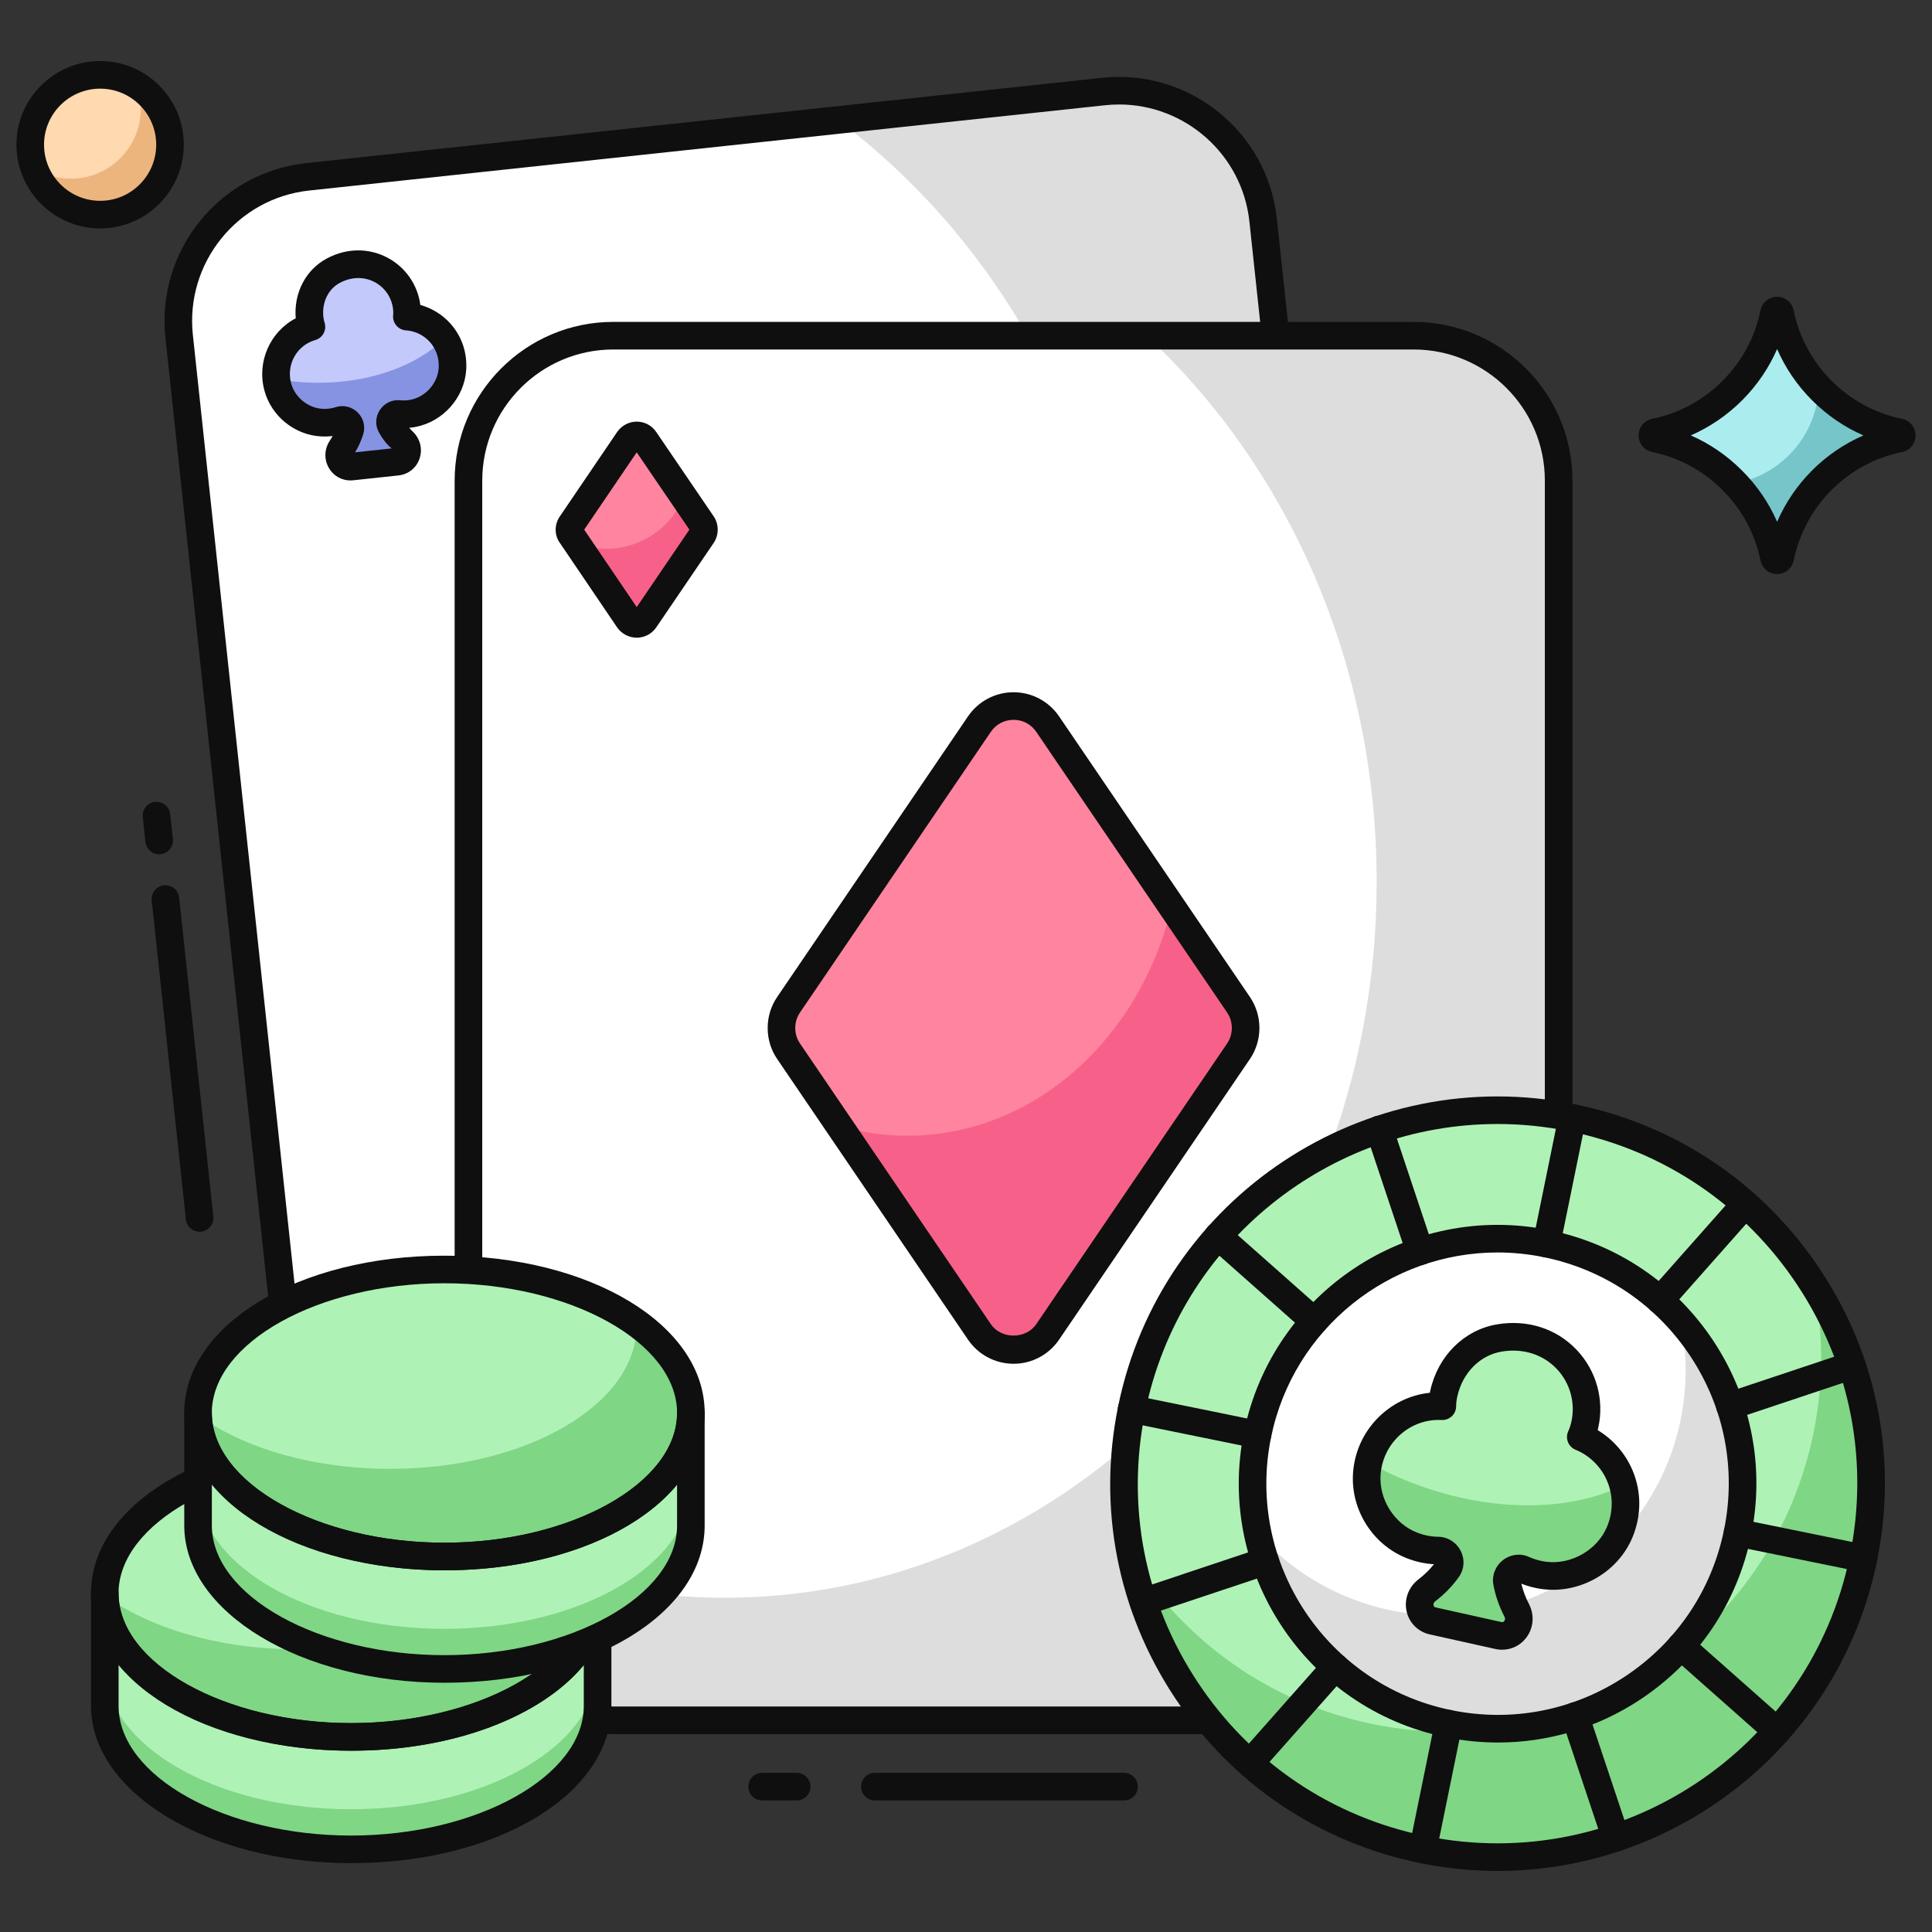 <svg id="Layer_1" enable-background="new 0 0 105 105" viewBox="0 0 105 105" xmlns="http://www.w3.org/2000/svg"><rect x="0" y="0" width="105" height="105" fill="#333333" stroke="none"/><g><g><g><g><g><path d="m68.648 11.96 6.341 59.171c.462 4.315-2.671 8.201-6.996 8.665l-43.252 4.635c-4.315.462-8.201-2.672-8.665-6.996l-6.339-59.152c-.463-4.325 2.67-8.211 6.986-8.674l43.252-4.635c4.325-.463 8.211 2.671 8.674 6.986z" fill="#fff"/></g><g><path d="m68.648 11.96 6.341 59.171c.462 4.315-2.671 8.201-6.996 8.665l-43.252 4.635c-4.315.462-8.201-2.672-8.665-6.996l-.204-1.899c4.471 1.552 9.272 2.154 14.184 1.628 19.459-2.085 33.372-21.096 31.081-42.474-1.267-11.822-7.224-21.895-15.6-28.168l14.437-1.547c4.325-.463 8.211 2.671 8.674 6.986z" fill="#ddd"/></g><g><path d="m8.649 46.429c-.378 0-.704-.285-.745-.67l-.145-1.354c-.044-.412.254-.781.666-.826.415-.041.782.254.826.666l.145 1.354c.044.412-.254.781-.666.826-.027.003-.054.004-.081.004z" fill="#0f0f0f"/></g><g><path d="m10.847 66.943c-.378 0-.704-.285-.745-.67l-1.857-17.331c-.044-.412.254-.781.666-.826.415-.043.782.254.826.666l1.857 17.331c.044.412-.254.781-.666.825-.027.003-.054.004-.081.004z" fill="#0f0f0f"/></g><g><path d="m23.889 85.227c-1.959 0-3.847-.665-5.396-1.915-1.794-1.448-2.917-3.507-3.163-5.797l-6.339-59.151c-.507-4.731 2.925-8.993 7.651-9.5l43.252-4.635c4.728-.506 8.993 2.925 9.5 7.652l6.341 59.171c.245 2.287-.417 4.534-1.865 6.328-1.448 1.794-3.507 2.917-5.797 3.163l-43.252 4.635c-.312.033-.623.05-.932.05zm36.931-79.548c-.253 0-.508.014-.766.041l-43.252 4.635c-3.904.419-6.739 3.939-6.32 7.848l6.339 59.151c.203 1.892 1.131 3.593 2.613 4.79 1.482 1.196 3.339 1.743 5.226 1.541l43.252-4.635c1.892-.203 3.593-1.131 4.79-2.614 1.196-1.482 1.743-3.338 1.541-5.226l-6.341-59.171c-.391-3.646-3.489-6.361-7.083-6.361z" fill="#0f0f0f"/></g><g><path d="m55.043 44.103c.412 3.849-2.369 7.297-6.217 7.709-1.208.129-2.369-.054-3.41-.502.427 1.746 1.342 3.258 2.713 4.549 1.003.943.363 2.644-1.002 2.79l-6.467.693c-1.366.146-2.351-1.381-1.571-2.514 1.066-1.552 1.64-3.224 1.688-5.021-.923.658-2.03 1.085-3.237 1.214-3.837.411-7.286-2.37-7.698-6.218-.369-3.442 1.819-6.565 5.033-7.468-.134-.397-.211-.799-.257-1.228-.411-3.837 2.37-7.286 6.207-7.697 3.848-.412 7.297 2.369 7.708 6.206.046.429.056.838.009 1.255 3.332.202 6.132 2.79 6.501 6.232z" fill="#c3c9fb"/></g><g><path d="m55.041 44.103c.412 3.848-2.366 7.294-6.214 7.706-1.203.129-2.369-.048-3.412-.499.428 1.744 1.344 3.255 2.72 4.546.997.949.364 2.646-1.008 2.793l-6.463.693c-1.372.147-2.35-1.378-1.577-2.516 1.071-1.553 1.646-3.224 1.695-5.019-.925.662-2.036 1.083-3.239 1.212-3.838.411-7.283-2.367-7.696-6.215-.036-.338-.052-.668-.036-.992 3.047 1.222 6.837 1.762 10.873 1.329 5.688-.61 10.51-2.997 13.23-6.155.609.9 1.005 1.964 1.129 3.117z" fill="#8693e2"/></g><g><path d="m40.477 60.102c-.849 0-1.627-.441-2.074-1.192-.474-.796-.447-1.756.07-2.508.704-1.024 1.171-2.105 1.398-3.227-.707.307-1.467.508-2.25.592-2.058.221-4.075-.374-5.685-1.674-1.61-1.3-2.619-3.15-2.839-5.21-.378-3.522 1.644-6.789 4.875-8.037-.042-.209-.075-.428-.099-.659-.455-4.245 2.628-8.068 6.873-8.523 4.256-.455 8.079 2.627 8.534 6.872.025.231.039.452.042.666 3.422.535 6.09 3.299 6.467 6.821v0c.455 4.251-2.632 8.079-6.882 8.535-.779.083-1.561.048-2.313-.102.459 1.048 1.146 2.006 2.051 2.858.664.624.894 1.557.599 2.435-.307.914-1.087 1.545-2.036 1.647l-6.466.693c-.089.009-.177.014-.264.014zm.301-9.045c.121 0 .242.029.352.088.251.134.405.398.397.682-.05 1.916-.663 3.741-1.819 5.426-.265.385-.1.75-.017.89.148.25.46.497.89.454l6.466-.693c.429-.046.681-.357.773-.632.052-.154.135-.546-.205-.865-1.488-1.401-2.473-3.055-2.928-4.917-.067-.276.027-.567.244-.751.216-.184.519-.229.781-.116.952.409 1.975.559 3.034.445 3.428-.367 5.918-3.455 5.551-6.884v0c-.326-3.04-2.766-5.38-5.801-5.564-.205-.012-.396-.108-.528-.266s-.194-.362-.172-.566c.038-.336.035-.684-.009-1.092-.368-3.422-3.46-5.909-6.883-5.54-3.422.366-5.908 3.449-5.542 6.871.044.409.115.749.223 1.069.065.195.048.408-.048.59-.096.182-.262.316-.46.372-2.928.823-4.816 3.626-4.49 6.666.178 1.662.991 3.155 2.29 4.203 1.299 1.048 2.928 1.526 4.583 1.349 1.053-.113 2.05-.486 2.882-1.079.13-.093.282-.139.436-.139z" fill="#0f0f0f"/></g><g><g><path d="m24.587 20.051c-.08 1.17-.98 2.19-2.14 2.41-.27.05-.53.06-.78.04-.34-.04-.58.34-.42.63.17.32.4.6.67.87.39.38.2 1.03-.34 1.09l-2.46.27c-.54.05-.87-.55-.56-1 .21-.32.37-.65.47-.99.1-.33-.23-.63-.55-.53-.31.1-.64.15-.98.13-1.11-.06-2.11-.86-2.4-1.94-.4-1.47.47-2.89 1.83-3.27-.05-.15-.08-.3-.1-.46-.11-1.05.36-2.09 1.28-2.59 1.84-.98 3.81.21 4 2.02.02.16.02.32 0 .48 1.42.08 2.58 1.3 2.48 2.84z" fill="#c3c9fb"/></g><g><path d="m24.587 20.051c-.08 1.17-.98 2.19-2.14 2.41-.27.05-.53.06-.78.04-.34-.04-.58.34-.42.63.17.32.4.6.67.87.39.38.2 1.03-.34 1.09l-2.46.27c-.54.05-.87-.55-.56-1 .21-.32.37-.65.47-.99.1-.33-.23-.63-.55-.53-.31.1-.64.15-.98.13-1.11-.06-2.11-.86-2.4-1.94-.04-.15-.07-.3-.09-.45.73.15 1.51.22 2.31.22 2.87 0 5.39-.96 6.84-2.41.3.46.47 1.03.43 1.66z" fill="#8693e2"/></g><g><path d="m19.047 26.111c-.476 0-.911-.242-1.16-.654-.284-.47-.268-1.051.042-1.514.055-.081.104-.164.15-.247-.203.025-.409.033-.617.023-1.438-.07-2.708-1.092-3.089-2.485-.432-1.578.314-3.21 1.7-3.936-.117-1.366.539-2.635 1.686-3.248 1.07-.573 2.272-.589 3.299-.046.98.519 1.644 1.475 1.786 2.569.632.175 1.212.533 1.651 1.031.604.685.902 1.572.842 2.498-.099 1.508-1.252 2.811-2.744 3.098-.118.023-.235.04-.354.05.062.072.128.142.199.209.401.387.54.951.362 1.471-.173.503-.612.852-1.146.909l-2.454.263c-.051.006-.102.008-.152.008zm-.443-4.038c.305 0 .604.119.832.341.314.306.432.754.309 1.169-.102.343-.252.678-.446 1l1.986-.213c-.272-.221-.509-.537-.694-.873-.211-.381-.189-.848.056-1.218.244-.369.662-.569 1.094-.525.185.02.377.01.569-.026.819-.158 1.477-.899 1.531-1.724.035-.524-.132-1.024-.47-1.408-.332-.377-.807-.61-1.304-.641-.205-.012-.396-.108-.528-.266s-.194-.362-.172-.566c.011-.094.009-.193-.003-.312-.068-.631-.443-1.184-1.005-1.481-.578-.305-1.268-.29-1.891.043-.627.335-.979 1.059-.894 1.844.013.121.033.218.062.305.066.195.049.408-.047.59-.096.182-.263.316-.46.372-.999.281-1.585 1.336-1.307 2.353.209.763.931 1.345 1.716 1.383.243.012.483-.019.707-.091.119-.039.241-.057.362-.057z" fill="#0f0f0f"/></g></g><g><g><path d="m69.661 69.39c.157 1.461-.899 2.77-2.36 2.926-.458.049-.899-.021-1.294-.19.162.663.51 1.237 1.03 1.727.381.358.138 1.003-.38 1.059l-2.455.263c-.518.056-.892-.524-.596-.954.405-.589.623-1.224.641-1.906-.35.25-.771.412-1.229.461-1.457.156-2.766-.899-2.922-2.36-.14-1.306.691-2.492 1.91-2.835-.051-.151-.08-.303-.098-.466-.156-1.456.9-2.766 2.356-2.922 1.461-.157 2.77.899 2.926 2.356.017.163.021.318.003.476 1.265.077 2.328 1.059 2.468 2.366z" fill="#8693e2"/></g><g><path d="m64.136 75.927c-.482 0-.939-.256-1.191-.679-.274-.46-.258-1.017.042-1.454.064-.094.122-.187.174-.282-.021.003-.043.005-.064.008-1.865.196-3.548-1.157-3.748-3.026-.152-1.421.584-2.748 1.805-3.381-.074-.876.189-1.732.743-2.419.571-.708 1.383-1.151 2.287-1.248 1.844-.196 3.503 1.116 3.742 2.942 1.327.36 2.328 1.5 2.48 2.921v0c.2 1.869-1.157 3.552-3.025 3.752-.02.002-.04.004-.061.006.071.081.147.161.23.238.386.363.52.904.35 1.411-.172.513-.629.882-1.164.94l-2.455.263c-.049.005-.097.008-.146.008zm.11-4.363c.121 0 .242.029.352.088.251.133.405.397.397.681-.019.726-.225 1.42-.615 2.067l1.937-.208c-.518-.549-.866-1.183-1.039-1.889-.067-.276.027-.567.244-.751.216-.184.519-.229.78-.117.287.124.596.168.919.134 1.045-.112 1.806-1.054 1.694-2.1-.1-.927-.843-1.641-1.768-1.697-.205-.012-.396-.108-.528-.266-.132-.157-.194-.362-.172-.566.011-.094.009-.193-.003-.313-.112-1.044-1.053-1.799-2.1-1.69-.505.054-.959.302-1.279.698-.32.396-.466.892-.412 1.397.013.121.033.219.063.307.065.195.048.408-.048.59-.096.182-.262.316-.46.372-.892.251-1.467 1.106-1.368 2.033.113 1.046 1.055 1.807 2.097 1.694.321-.034.623-.147.874-.326.129-.092.282-.139.435-.139z" fill="#0f0f0f"/></g></g></g><g><g><path d="m84.709 26.114v59.51c0 4.34-3.53 7.87-7.88 7.87h-43.5c-4.34 0-7.87-3.53-7.87-7.88v-59.49c0-4.35 3.53-7.88 7.87-7.88h43.5c4.35 0 7.88 3.53 7.88 7.87z" fill="#fff"/></g><g><path d="m84.709 26.114v59.51c0 4.34-3.53 7.87-7.88 7.87h-43.5c-4.34 0-7.87-3.53-7.87-7.88v-1.91c4.28 2.02 8.99 3.13 13.93 3.13 19.57 0 35.43-17.42 35.43-38.92 0-11.89-4.85-22.54-12.51-29.67h14.52c4.35 0 7.88 3.53 7.88 7.87z" fill="#ddd"/></g><g><path d="m79.499 83.254-3.11 4.58c-.22.32-.68.32-.89 0l-3.12-4.58c-.12-.18-.12-.42 0-.6l3.12-4.59c.21-.31.67-.31.89 0l3.11 4.59c.13.18.13.42 0 .6z" fill="#f76189"/></g><g><path d="m38.169 28.484c.12.18.12.42 0 .6l-3.12 4.59c-.21.31-.67.31-.89 0l-3.11-4.59c-.13-.18-.13-.42 0-.6l3.11-4.58c.22-.32.68-.32.89 0z" fill="#ff84a0"/></g><g><path d="m38.169 29.084-3.12 4.59c-.21.31-.67.31-.89 0l-2.79-4.12c.48.18 1.01.27 1.55.27 1.94 0 3.59-1.17 4.23-2.83l1.02 1.49c.12.18.12.42-0.0.6z" fill="#f76189"/></g><g><path d="m67.309 57.134-10.37 15.25c-.89 1.31-2.82 1.31-3.71 0l-10.37-15.25c-.52-.76-.52-1.77 0-2.53l10.37-15.25c.89-1.31 2.82-1.31 3.71 0l10.37 15.25c.52.76.52 1.77 0 2.53z" fill="#ff84a0"/></g><g><path d="m67.309 57.134-10.37 15.25c-.89 1.31-2.82 1.31-3.71 0l-7.6-11.18c1.18.34 2.41.52 3.68.52 6.88 0 12.66-5.29 14.37-12.46l3.63 5.34c.52.76.52 1.77 0 2.53z" fill="#f76189"/></g><g><path d="m76.829 94.244h-43.5c-4.753 0-8.62-3.871-8.62-8.63v-59.49c0-4.759 3.867-8.63 8.62-8.63h43.5c4.758 0 8.63 3.867 8.63 8.62v59.51c0 4.753-3.872 8.62-8.63 8.62zm-43.5-75.25c-3.926 0-7.12 3.198-7.12 7.13v59.49c0 3.931 3.194 7.13 7.12 7.13h43.5c3.932 0 7.13-3.194 7.13-7.12v-59.51c0-3.926-3.198-7.12-7.13-7.12h-43.5z" fill="#0f0f0f"/></g><g><path d="m75.94 88.824c-.005 0-.009 0-.014 0-.426-.005-.82-.221-1.055-.579l-3.112-4.569c-.291-.434-.291-1.01-.004-1.439l3.124-4.595c.234-.346.626-.556 1.047-.561.463.003.828.201 1.074.549l3.12 4.603c.304.42.306 1.008-.005 1.448l-3.105 4.573c-.246.358-.644.569-1.069.569zm.176-1.417.002.004c-0-.001-.001-.003-.002-.004zm-3.034-4.453 2.861 4.2 2.853-4.201-2.853-4.209zm5.801.128c.002.004.005.008.008.012z" fill="#0f0f0f"/></g><g><path d="m34.607 34.657c-.42 0-.816-.204-1.06-.548l-3.12-4.604c-.306-.423-.306-1.018.013-1.46l3.097-4.562c.247-.358.645-.569 1.069-.569h.014c.426.005.82.221 1.055.579l3.112 4.569c.001.002.002.004.004.006.287.428.287 1.005 0 1.433l-3.124 4.595c-.234.346-.626.556-1.047.561-.005-0-.01 0-.015 0zm-2.856-5.872 2.853 4.21 2.862-4.21-2.862-4.201zm-.077.113-.005.008c.002-.003.003-.005.005-.008zm-.018-.253.008.012c-.002-.004-.005-.008-.008-.012zm2.772-4.318c0.0.001.001.003.002.004z" fill="#0f0f0f"/></g><g><path d="m55.084 74.117c-.992 0-1.917-.49-2.475-1.311l-10.37-15.25c-.69-1.008-.69-2.365.001-3.375l10.369-15.248c.558-.821 1.483-1.311 2.475-1.311s1.917.49 2.475 1.311l10.37 15.25c.69 1.008.69 2.365-.001 3.375l-10.369 15.249c-.558.821-1.483 1.311-2.475 1.311zm0-34.995c-.502 0-.952.238-1.235.654l-10.37 15.25c-.345.505-.345 1.182-.001 1.685l10.371 15.252c.565.832 1.904.831 2.47 0l10.37-15.25c0-.001 0-.001.001-.002.344-.503.344-1.18 0-1.684l-10.371-15.252c-.283-.416-.732-.654-1.235-.654z" fill="#0f0f0f"/></g></g></g><g><g><g><circle cx="81.389" cy="80.634" fill="#aff2b6" r="20.295"/></g><g><path d="m101.275 84.696c-2.24 10.977-12.963 18.064-23.949 15.822-8.256-1.685-14.31-8.171-15.854-15.952 2.829 4.554 7.469 7.977 13.148 9.137 10.986 2.242 21.7-4.847 23.942-15.834.557-2.73.535-5.448.026-8.018 2.669 4.264 3.772 9.529 2.687 14.846z" fill="#7fd685"/></g><g><circle cx="81.389" cy="80.634" fill="#fff" r="13.314"/></g><g><path d="m94.431 83.299c-1.469 7.197-8.503 11.846-15.709 10.375-5.364-1.095-9.322-5.283-10.37-10.329 1.845 2.067 4.349 3.583 7.28 4.181 7.206 1.471 14.24-3.178 15.709-10.375.374-1.833.349-3.657-.007-5.371 2.691 3.035 3.97 7.243 3.097 11.519z" fill="#ddd"/></g><g><path d="m81.395 101.682c-1.391 0-2.801-.139-4.215-.427-5.508-1.124-10.249-4.326-13.348-9.015s-4.188-10.305-3.063-15.813c2.321-11.37 13.462-18.731 24.829-16.411 5.508 1.124 10.249 4.326 13.348 9.015s4.188 10.305 3.063 15.813c-2.032 9.956-10.825 16.839-20.614 16.839zm-.012-40.595c-9.092 0-17.257 6.392-19.145 15.638-1.044 5.115-.034 10.331 2.845 14.686s7.281 7.329 12.396 8.373c10.561 2.156 20.904-4.682 23.059-15.241l.735.15-.735-.15c1.044-5.115.034-10.331-2.845-14.686s-7.281-7.329-12.396-8.373c-1.313-.268-2.624-.397-3.915-.397z" fill="#0f0f0f"/></g><g><path d="m81.417 94.702c-.944 0-1.895-.095-2.841-.289-7.598-1.551-12.518-8.994-10.967-16.592 1.552-7.598 8.996-12.516 16.592-10.967 3.681.751 6.848 2.891 8.92 6.025 2.071 3.134 2.798 6.887 2.047 10.567-.751 3.681-2.891 6.848-6.024 8.92-2.328 1.539-4.998 2.336-7.726 2.336zm-.032-26.633c-5.844 0-11.093 4.109-12.307 10.052-1.385 6.788 3.01 13.437 9.797 14.822 3.287.671 6.641.021 9.44-1.829 2.799-1.85 4.711-4.68 5.382-7.968.671-3.288.022-6.641-1.829-9.44s-4.68-4.711-7.968-5.382c-.844-.172-1.687-.255-2.516-.255z" fill="#0f0f0f"/></g><g><g><path d="m84.052 68.339c-.05 0-.1-.005-.151-.015-.406-.083-.668-.479-.585-.885l1.396-6.84c.083-.406.477-.667.885-.585.406.083.668.479.585.885l-1.396 6.84c-.073.355-.385.6-.734.6z" fill="#0f0f0f"/></g><g><path d="m77.331 101.269c-.05 0-.1-.005-.151-.015-.406-.083-.668-.479-.585-.885l1.396-6.841c.083-.406.479-.667.885-.585.406.083.668.479.585.885l-1.396 6.841c-.072.355-.385.6-.734.6z" fill="#0f0f0f"/></g></g><g><g><path d="m77.172 68.756c-.314 0-.606-.198-.711-.513l-2.211-6.622c-.131-.393.081-.818.474-.949.392-.132.818.081.949.474l2.211 6.622c.131.393-.081.818-.474.949-.079.026-.159.039-.237.039z" fill="#0f0f0f"/></g><g><path d="m87.816 100.635c-.314 0-.606-.198-.711-.513l-2.211-6.622c-.131-.393.081-.818.474-.949.396-.131.818.081.949.474l2.211 6.622c.131.393-.081.818-.474.949-.079.026-.159.039-.238.039z" fill="#0f0f0f"/></g></g><g><g><path d="m71.422 72.556c-.177 0-.354-.062-.497-.188l-5.226-4.629c-.31-.275-.339-.749-.064-1.059.275-.31.749-.339 1.059-.064l5.226 4.629c.31.275.339.749.064 1.059-.148.167-.354.253-.562.253z" fill="#0f0f0f"/></g><g><path d="m96.58 94.841c-.177 0-.354-.062-.497-.188l-5.226-4.629c-.31-.275-.339-.749-.064-1.059.275-.31.749-.339 1.059-.064l5.226 4.629c.31.275.339.749.064 1.059-.148.167-.354.253-.562.253z" fill="#0f0f0f"/></g></g><g><g><path d="m68.345 78.722c-.05 0-.101-.005-.151-.015l-6.84-1.396c-.406-.083-.668-.479-.585-.885.083-.406.483-.667.885-.585l6.84 1.396c.406.083.668.479.585.885-.073.355-.385.6-.734.6z" fill="#0f0f0f"/></g><g><path d="m101.275 85.443c-.05 0-.101-.005-.151-.015l-6.841-1.396c-.406-.083-.668-.479-.585-.885.083-.406.483-.668.885-.585l6.841 1.396c.406.083.668.479.585.885-.073.355-.385.6-.734.6z" fill="#0f0f0f"/></g></g><g><g><path d="m62.138 87.812c-.314 0-.606-.198-.711-.513-.131-.393.081-.818.474-.949l6.622-2.211c.394-.132.818.081.949.474.131.393-.081.818-.474.949l-6.622 2.211c-.079.026-.159.039-.237.039z" fill="#0f0f0f"/></g><g><path d="m94.017 77.168c-.314 0-.606-.198-.711-.513-.131-.393.081-.818.474-.949l6.622-2.211c.392-.131.818.081.949.474.131.393-.081.818-.474.949l-6.622 2.211c-.079.026-.159.039-.237.039z" fill="#0f0f0f"/></g></g><g><g><path d="m67.931 96.576c-.177 0-.354-.062-.497-.188-.31-.275-.339-.749-.064-1.059l4.629-5.226c.275-.31.749-.339 1.059-.064.31.275.339.749.064 1.059l-4.629 5.226c-.148.167-.354.253-.562.253z" fill="#0f0f0f"/></g><g><path d="m90.216 71.418c-.177 0-.354-.062-.497-.188-.31-.275-.339-.749-.064-1.059l4.629-5.226c.275-.31.749-.339 1.059-.064.31.275.339.749.064 1.059l-4.629 5.226c-.148.167-.354.253-.562.253z" fill="#0f0f0f"/></g></g></g><g><g><g><g><path d="m88.033 83.252c-.665 1.6-2.407 2.603-4.135 2.362-.402-.058-.77-.166-1.111-.313-.457-.217-.973.202-.886.683.087.529.277 1.029.527 1.535.366.716-.207 1.536-.991 1.365l-3.571-.785c-.78-.185-.958-1.181-.311-1.665.445-.348.825-.735 1.126-1.163.296-.415-.024-.991-.519-1.002-.481-.006-.967-.093-1.433-.281-1.526-.608-2.547-2.201-2.443-3.85.135-2.247 2.024-3.824 4.107-3.713.001-.233.03-.457.078-.691.342-1.522 1.492-2.755 3.016-3.021 3.039-.502 5.235 2.095 4.645 4.719-.047.233-.123.457-.227.672 1.95.783 2.998 3.039 2.129 5.148z" fill="#aff2b6"/></g><g><path d="m88.033 83.252c-.665 1.6-2.407 2.603-4.135 2.362-.402-.058-.77-.166-1.111-.313-.457-.217-.973.202-.886.683.087.529.277 1.029.527 1.535.366.716-.207 1.536-.991 1.365l-3.571-.785c-.78-.185-.958-1.181-.311-1.665.445-.348.825-.735 1.126-1.163.296-.415-.024-.991-.519-1.002-.481-.006-.967-.093-1.433-.281-1.526-.608-2.547-2.201-2.443-3.85.015-.229.044-.453.086-.672.951.555 2.01 1.021 3.13 1.399 4.018 1.357 7.999 1.204 10.714-.141.203.787.171 1.665-.183 2.527z" fill="#7fd685"/></g><g><path d="m81.641 89.66c-.123 0-.248-.014-.373-.041l-3.561-.792c-.637-.142-1.12-.622-1.26-1.252-.146-.656.101-1.322.643-1.739.325-.249.607-.525.842-.823-.5-.029-.996-.139-1.477-.328-1.837-.722-3.04-2.608-2.923-4.586.136-2.326 1.947-4.173 4.177-4.405.008-.042.018-.085.027-.129.418-1.882 1.843-3.292 3.631-3.59 1.648-.276 3.225.23 4.322 1.388 1.072 1.131 1.51 2.712 1.173 4.23-.01.044-.02.088-.031.131.841.508 1.514 1.28 1.898 2.196.484 1.156.483 2.441-.003 3.619-.791 1.915-2.866 3.101-4.926 2.822-.388-.052-.763-.151-1.119-.292.087.369.225.739.413 1.101.314.607.255 1.315-.154 1.847-.317.412-.794.641-1.3.641zm-3.455-12.49c-1.657 0-3.056 1.321-3.156 3.017-.077 1.317.753 2.622 1.974 3.102.379.149.769.227 1.159.231.517.006.985.3 1.223.767.233.459.197 1-.095 1.413-.346.489-.779.935-1.286 1.325-.11.084-.102.185-.093.224.018.08.074.102.122.113l3.561.792c.046.011.107.015.158-.05.024-.032.075-.119.011-.243-.293-.566-.496-1.152-.602-1.739-.091-.501.109-1.012.522-1.333.411-.318.951-.385 1.411-.174.282.129.588.217.909.26 1.378.187 2.812-.633 3.338-1.908v-0c.333-.806.335-1.683.006-2.467-.323-.772-.95-1.394-1.718-1.707-.191-.077-.341-.23-.416-.421s-.068-.405.019-.592c.069-.149.123-.312.168-.514.229-1.03-.069-2.103-.797-2.871-.749-.79-1.837-1.131-2.987-.94-1.182.197-2.129 1.153-2.414 2.435-.044.202-.065.372-.065.535 0 .206-.084.402-.233.544-.149.141-.354.216-.555.205-.054-.003-.108-.004-.162-.004z" fill="#0f0f0f"/></g></g></g></g></g><g><g><ellipse cx="19.085" cy="86.596" fill="#aff2b6" rx="13.393" ry="7.799"/></g><g><path d="m32.474 86.6c0 4.3-5.989 7.798-13.391 7.798-7.325 0-13.279-3.43-13.383-7.678 2.456 1.775 6.222 2.913 10.444 2.913 7.394 0 13.391-3.498 13.391-7.798 0-.035 0-.077-.009-.112 1.844 1.336 2.947 3.024 2.947 4.878z" fill="#7fd685"/></g><g><path d="m32.478 86.6v6.11c0 4.3-5.997 7.798-13.395 7.798-7.391 0-13.388-3.499-13.388-7.798v-6.11c0 4.3 5.997 7.798 13.388 7.798 7.398 0 13.395-3.499 13.395-7.798z" fill="#aff2b6"/></g><g><path d="m32.474 90.529v2.18c0 4.3-5.989 7.798-13.391 7.798-7.394 0-13.391-3.499-13.391-7.798v-2.18c0 4.3 5.998 7.799 13.391 7.799 7.402 0 13.391-3.499 13.391-7.799z" fill="#7fd685"/></g><g><path d="m19.085 95.145c-7.931 0-14.143-3.755-14.143-8.549s6.212-8.549 14.143-8.549 14.143 3.755 14.143 8.549-6.212 8.549-14.143 8.549zm0-15.598c-6.853 0-12.643 3.228-12.643 7.049s5.79 7.049 12.643 7.049 12.643-3.228 12.643-7.049-5.79-7.049-12.643-7.049z" fill="#0f0f0f"/></g><g><path d="m19.083 101.258c-7.796 0-14.138-3.835-14.138-8.548v-6.11c0-.414.336-.75.75-.75s.75.336.75.75c0 3.821 5.788 7.049 12.638 7.049 6.854 0 12.645-3.228 12.645-7.049 0-.414.336-.75.75-.75s.75.336.75.75v6.11c0 4.793-6.213 8.548-14.145 8.548zm-12.638-10.828v2.28c0 3.821 5.788 7.048 12.638 7.048 6.854 0 12.645-3.228 12.645-7.048v-2.216c-2.306 2.785-7.048 4.655-12.645 4.655-5.52 0-10.311-1.923-12.638-4.719z" fill="#0f0f0f"/></g></g><g><g><ellipse cx="24.155" cy="76.792" fill="#aff2b6" rx="13.393" ry="7.799"/></g><g><path d="m37.543 76.796c0 4.3-5.989 7.798-13.391 7.798-7.325 0-13.279-3.43-13.383-7.678 2.456 1.775 6.222 2.913 10.444 2.913 7.394 0 13.391-3.498 13.391-7.798 0-.035 0-.077-.009-.112 1.844 1.336 2.947 3.024 2.947 4.878z" fill="#7fd685"/></g><g><path d="m37.547 76.796v6.11c0 4.3-5.997 7.798-13.395 7.798-7.391 0-13.388-3.499-13.388-7.798v-6.11c0 4.3 5.997 7.798 13.388 7.798 7.398 0 13.395-3.499 13.395-7.798z" fill="#aff2b6"/></g><g><path d="m37.543 80.725v2.18c0 4.3-5.989 7.798-13.391 7.798-7.394 0-13.391-3.499-13.391-7.798v-2.18c0 4.3 5.998 7.799 13.391 7.799 7.402 0 13.391-3.499 13.391-7.799z" fill="#7fd685"/></g><g><path d="m24.155 85.341c-7.931 0-14.143-3.755-14.143-8.549s6.212-8.549 14.143-8.549 14.143 3.755 14.143 8.549-6.212 8.549-14.143 8.549zm0-15.598c-6.853 0-12.643 3.228-12.643 7.049s5.79 7.049 12.643 7.049 12.643-3.228 12.643-7.049-5.79-7.049-12.643-7.049z" fill="#0f0f0f"/></g><g><path d="m24.152 91.454c-7.796 0-14.138-3.835-14.138-8.548v-6.11c0-.414.336-.75.75-.75s.75.336.75.75c0 3.821 5.788 7.049 12.638 7.049 6.854 0 12.645-3.228 12.645-7.049 0-.414.336-.75.75-.75s.75.336.75.75v6.11c0 4.793-6.213 8.548-14.145 8.548zm-12.638-10.828v2.28c0 3.821 5.788 7.048 12.638 7.048 6.854 0 12.645-3.228 12.645-7.048v-2.216c-2.306 2.785-7.048 4.655-12.645 4.655-5.52 0-10.311-1.923-12.638-4.719z" fill="#0f0f0f"/></g></g><g><path d="m61.089 97.849h-13.542c-.414 0-.75-.336-.75-.75s.336-.75.75-.75h13.542c.414 0 .75.336.75.75s-.336.75-.75.75z" fill="#0f0f0f"/></g><g><path d="m43.297 97.849h-1.877c-.414 0-.75-.336-.75-.75s.336-.75.75-.75h1.877c.414 0 .75.336.75.75s-.336.75-.75.75z" fill="#0f0f0f"/></g></g><g><g><path d="m103.212 23.833c-3.243.668-5.794 3.227-6.463 6.471-.04.193-.298.193-.338 0-.33-1.626-1.135-3.074-2.27-4.201-1.119-1.127-2.567-1.94-4.193-2.27-.193-.04-.193-.298 0-.338 1.626-.33 3.074-1.143 4.201-2.27 1.127-1.127 1.932-2.575 2.262-4.201.04-.193.298-.193.338 0 .33 1.626 1.135 3.074 2.262 4.201 1.127 1.127 2.575 1.94 4.201 2.27.193.04.193.298-0.0.338z" fill="#abecef"/></g><g><path d="m103.215 23.829c-3.25.668-5.8 3.228-6.467 6.478-.044.186-.295.186-.339 0-.317-1.554-1.05-2.944-2.101-4.038 2.517-.46 4.432-2.604 4.541-5.231.044.066.109.131.164.186 1.127 1.127 2.572 1.937 4.202 2.265.186.044.186.306 0 .339z" fill="#75c5c9"/></g><g><path d="m96.581 31.198c-0 0-.001 0-.001 0-.44-0-.812-.306-.902-.742-.295-1.453-1.009-2.773-2.064-3.821-1.053-1.061-2.37-1.774-3.814-2.067-.44-.091-.745-.463-.745-.903-0-.441.305-.812.741-.904 1.445-.293 2.766-1.007 3.824-2.066 1.052-1.052 1.763-2.373 2.057-3.82.091-.44.462-.745.902-.746h.001c.44 0 .812.304.903.741.295 1.452 1.006 2.773 2.058 3.825 1.059 1.059 2.38 1.772 3.82 2.065.441.092.747.464.746.905-0.0.441-.306.812-.743.903l-0.0 0c-2.96.61-5.268 2.921-5.879 5.887-.092.439-.463.743-.903.743zm-4.689-7.534c1.031.45 1.974 1.095 2.783 1.91.813.806 1.457 1.751 1.908 2.785.913-2.102 2.59-3.781 4.69-4.695-1.03-.449-1.976-1.094-2.791-1.909-.81-.81-1.451-1.753-1.9-2.785-.449 1.031-1.09 1.975-1.9 2.785-.814.814-1.759 1.458-2.789 1.908zm11.321.169h.01zm-.152-.734c-0 0-0 0-0 0s0 0 0 0z" fill="#0f0f0f"/></g></g><g><g><path d="m9.239 7.863c0 2.102-1.7 3.802-3.795 3.802-2.102 0-3.802-1.7-3.802-3.802 0-2.095 1.7-3.794 3.802-3.794 2.095-0 3.795 1.7 3.795 3.794z" fill="#ffd9b0"/></g><g><path d="m9.24 7.862c0 2.099-1.704 3.803-3.794 3.803-1.641 0-3.05-1.049-3.579-2.511.574.35 1.256.556 1.982.556 2.099 0 3.803-1.704 3.803-3.803 0-.439-.072-.87-.215-1.265 1.076.664 1.803 1.857 1.803 3.22z" fill="#edb57e"/></g><g><path d="m5.445 12.414c-2.51 0-4.552-2.042-4.552-4.552 0-2.506 2.042-4.544 4.552-4.544 2.506 0 4.544 2.039 4.544 4.544 0 2.51-2.039 4.552-4.544 4.552zm0-7.596c-1.683 0-3.052 1.366-3.052 3.044 0 1.683 1.369 3.052 3.052 3.052 1.679 0 3.044-1.369 3.044-3.052 0-1.679-1.366-3.044-3.044-3.044z" fill="#0f0f0f"/></g></g></g></svg>